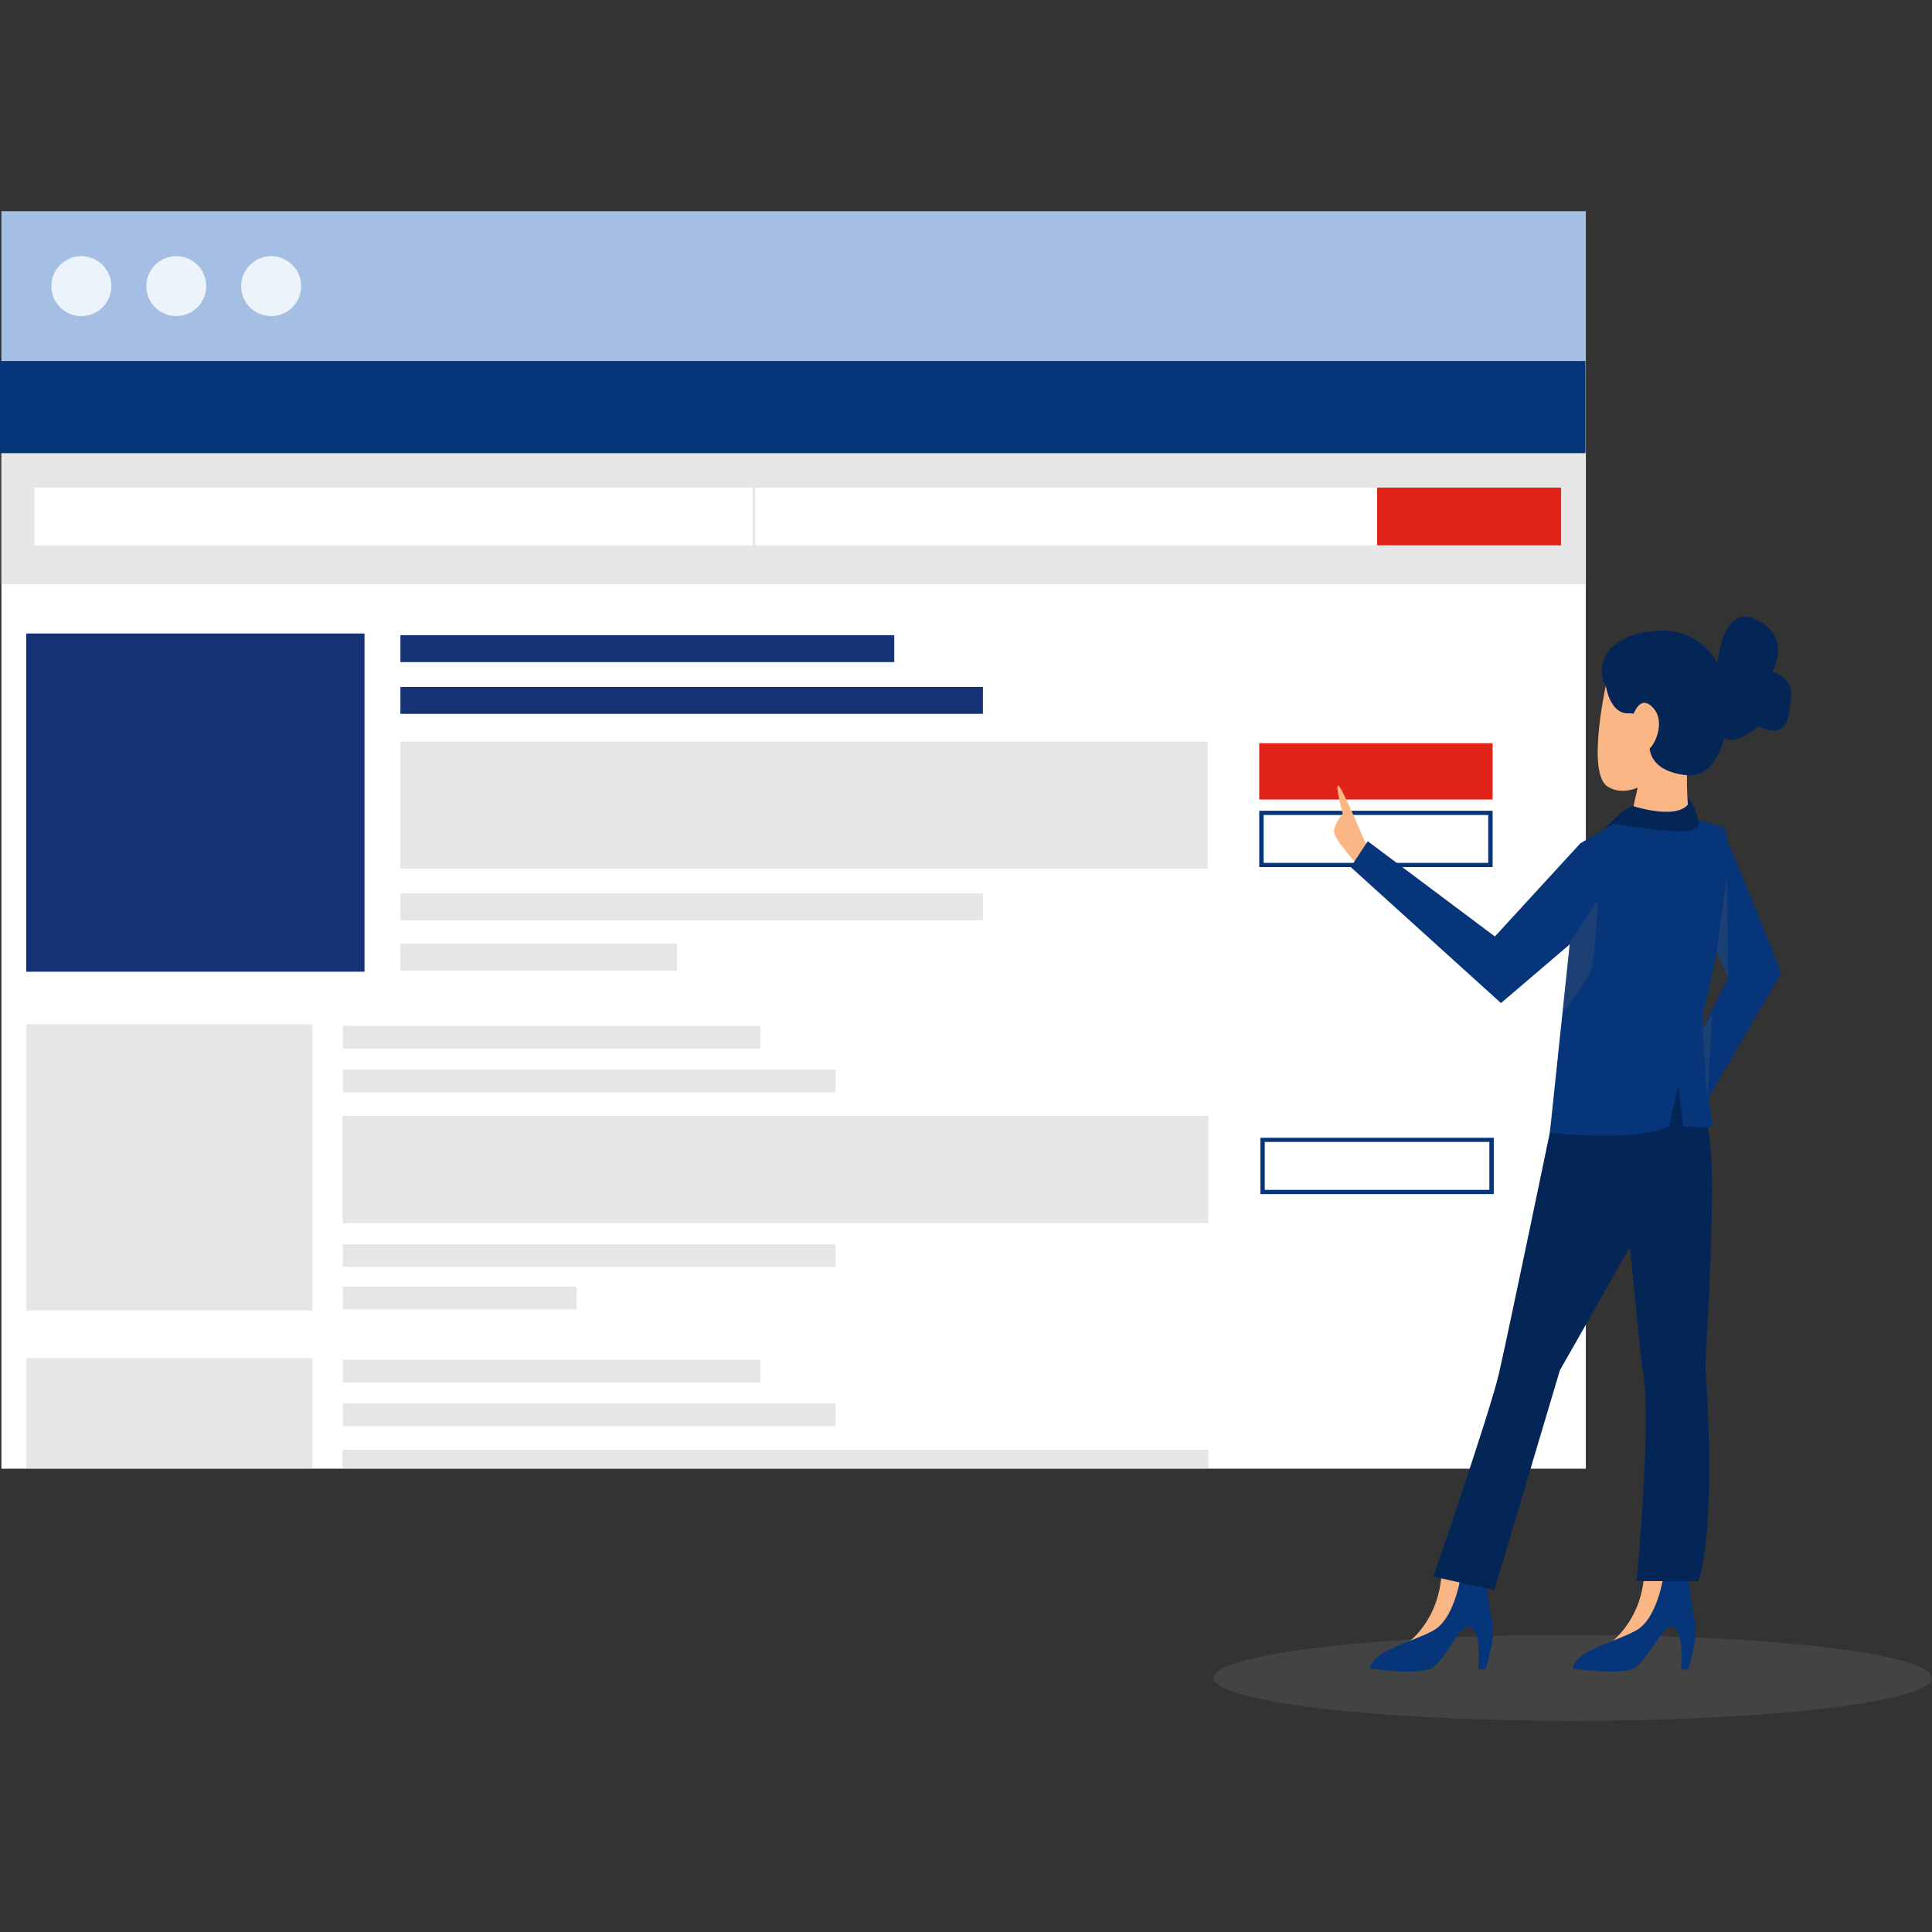 <svg xmlns="http://www.w3.org/2000/svg" viewBox="0 0 100 100"><rect x="0" y="0" width="100" height="100" fill="#333333" stroke="none"/><defs><clipPath id="d"><path fill="none" stroke-width="0" d="M0 0h100v100H0z"/></clipPath><clipPath id="e"><path d="M.072 18.703h82.011V76.02H.072V18.703z" fill="none" stroke-width="0"/></clipPath></defs><g id="b"><g clip-path="url(#d)" stroke-width="0" id="c"><path d="M.072 10.931h82.011v7.756H.072v-7.756z" fill="#a5bee3"/><path d="M5.762 14.81a1.552 1.552 0 1 1-3.104.002 1.552 1.552 0 0 1 3.104-.002zm4.912 0a1.55 1.55 0 1 1 0-.002v.002zm4.912 0a1.551 1.551 0 1 1-1.551-1.551c.857 0 1.551.695 1.551 1.551z" fill="#ecf3fb"/><path d="M.072 18.703h82.011V76.02H.072V18.703z" fill="#fff"/><path d="M0 23.457h82.066v6.781H0v-6.781z" fill="#848484" opacity=".2"/><path d="M0 18.687h82.066v4.77H0v-4.77z" fill="#06357a"/><path fill="#fff" d="M1.782 25.238h37.183v2.988H1.782zM39.079 25.238h32.987v2.988H39.079z"/><path fill="#e2231a" d="M71.278 25.238h9.523v2.988h-9.523z"/><g clip-path="url(#e)"><path d="M17.734 75.036h44.812v5.556H17.734v-5.556zM17.741 70.379h21.621v1.176H17.741v-1.176zM17.741 72.644h25.503v1.176H17.741v-1.176zM17.741 81.685h25.503v1.176H17.741v-1.176zM17.741 83.882H29.85v1.176H17.741v-1.176zM1.36 70.302h14.809v14.809H1.36V70.302z" fill="#848484" opacity=".2"/><path d="M77.317 79.088h-12.08v-2.914h12.08v2.914zm-11.853-.218H77.09v-2.478H65.464v2.478z" fill="#06357a"/><path d="M17.734 57.752h44.812v5.556H17.734v-5.556zM17.741 53.095h21.621v1.176H17.741v-1.176zM17.741 55.36h25.503v1.176H17.741V55.36zM17.741 64.401h25.503v1.176H17.741v-1.176zM17.741 66.598H29.85v1.176H17.741v-1.176zM1.36 53.018h14.809v14.809H1.36V53.018z" fill="#848484" opacity=".2"/><path d="M77.317 61.804h-12.08V58.89h12.08v2.914zm-11.853-.218H77.09v-2.478H65.464v2.478z" fill="#06357a"/><path d="M20.717 38.386h41.794v6.569H20.717v-6.569z" fill="#848484" opacity=".2"/><path d="M77.258 44.879h-12.08v-2.914h12.08v2.914zm-11.853-.218h11.626v-2.478H65.405v2.478z" fill="#06357a"/><path d="M77.258 41.383h-12.08v-2.914h12.08v2.914z" fill="#e2231a"/><path d="M20.726 32.88h25.56v1.39h-25.56v-1.39zM20.726 35.558h30.149v1.39H20.726v-1.39z" fill="#153374"/><path d="M20.726 46.246h30.149v1.39H20.726v-1.39zM20.726 48.843h14.316v1.39H20.726v-1.39z" fill="#848484" opacity=".2"/><path d="M1.36 32.789h17.507v17.507H1.36V32.789z" fill="#153374"/></g><ellipse cx="81.408" cy="86.846" rx="18.592" ry="2.223" fill="#848484" opacity=".2"/><path d="M74.609 81.351s.093 2.774-2.532 4.227l2.532-.604 1.532-1.835.418-2.23-1.951.441z" fill="#fbb686"/><path d="M70.916 86.368s2.369.348 3.135 0 1.626-2.601 2.137-2.114c.511.488.325 2.16.325 2.16h.372s.557-1.579.348-2.508c-.209-.929-.372-2.717-.372-2.717l-1.208.116s-.279 2.439-1.463 3.089-3.135 1.022-3.275 1.974z" fill="#06357a"/><path d="M85.101 81.351s.093 2.774-2.532 4.227l2.532-.604 1.532-1.835.418-2.23-1.951.441z" fill="#fbb686"/><path d="M81.408 86.368s2.369.348 3.135 0 1.626-2.601 2.137-2.114c.511.488.325 2.16.325 2.16h.372s.557-1.579.348-2.508c-.209-.929-.372-2.717-.372-2.717l-1.208.116s-.279 2.439-1.463 3.089-3.135 1.022-3.275 1.974zM89.311 43.377c.139.035 2.892 6.968 2.892 6.968l-3.832 6.585-1.01-2.09 2.09-4.25-1.15-2.613 1.01-4.599z" fill="#06357a"/><path d="M87.917 56.929s.766.801.697 5.121c-.07 4.32-.346 8.57-.346 8.57s.625 8.152-.351 11.218h-3.205s.836-8.752.279-11.065l-.836-8.445 1.881-7.386 1.881 1.986z" fill="#042657"/><path d="M87.36 38.883s-.209 2.996.279 4.146-2.822.348-2.822.348l-.348-1.289.523-2.299s1.672-1.916 2.369-.906z" fill="#fbb686"/><path d="M83.202 35.085s-1.138 4.877 0 5.621c1.138.743 2.648-.581 2.648-.581s2.973-5.063-2.648-5.04z" fill="#fbb686"/><path d="M85.386 38.589s-.157 1.328 1.931 1.537 2.297-3.809 2.227-4.111-.697-3.507-3.67-3.368c-2.973.139-3.285 2.033-2.757 2.84 0 0 .203 1.48 1.178 1.434.975-.046 1.44 1.2 1.092 1.668z" fill="#042657"/><path d="M84.364 37.571s.325-1.765 1.138-.999.07 2.206-.255 2.253c-.325.046-.883-1.254-.883-1.254z" fill="#fbb686"/><path d="M88.823 35.225s.046-4.065 2.021-3.182c1.974.883.883 2.741.883 2.741s1.092.186.975 1.324-.194 2.161-1.695 1.495c0 0-1.289 1.086-1.736.55-.447-.536-.586-1.604-.586-1.604s-.139-1.254.139-1.324zM86.872 56.337s.08 3.471-1.208 5.853c-1.288 2.382-4.924 8.733-4.924 8.733l-3.391 11.381-3.159-.697s2.926-8.501 3.391-10.498 2.95-13.982 2.95-13.982l6.341-2.601v1.812z" fill="#042657"/><path d="M88.649 58.303s-.766-5.172-.453-6.112c.314-.941 1.707-7.525 1.08-9.337l-2.125-.662-2.683-.105-2.668 1.561-1.58 14.975s4.387.545 6.166-.32l.486-2.141.244 2.141s1.254.085 1.533 0z" fill="#06357a"/><path d="M84.55 41.728s2.169.711 2.815-.086v-.332s.483.465.553 1.347-4.277-.085-4.422 0l-.475.278s1.204-1.3 1.53-1.207zM84.373 64.535s2.311-2.965 2.5-4.833c0 0-.151 3.605-.486 5.138s-1.472 5.169-1.472 5.169l-.542-5.473z" fill="#042657"/><path fill="#606060" opacity=".24" d="M89.392 45.311l-.539 3.921.597 1.357-.058-5.278zM88.618 52.483l-.248 4.446-.245-3.646.493-.8z"/><path fill="#fbb686" opacity=".39" d="M84.767 40.773l.702-.366-.919 1.321.217-.955z"/><path d="M70.792 43.907s-1.293-3.091-1.508-3.236c-.215-.145.215 1.445.215 1.445s-.387.437-.455.87 1.406 1.973 1.406 1.973l.343-1.052z" fill="#fbb686"/><path fill="#06357a" d="M81.8 43.649l-4.425 4.823-6.583-4.932-.877 1.342 7.776 7.038 4.413-3.77-.304-4.501z"/><path d="M81.26 48.773l1.437-2.148s-.11 2.924-.402 3.678c-.292.754-1.42 2.117-1.42 2.117l.385-3.647z" fill="#606060" opacity=".24"/></g></g></svg>